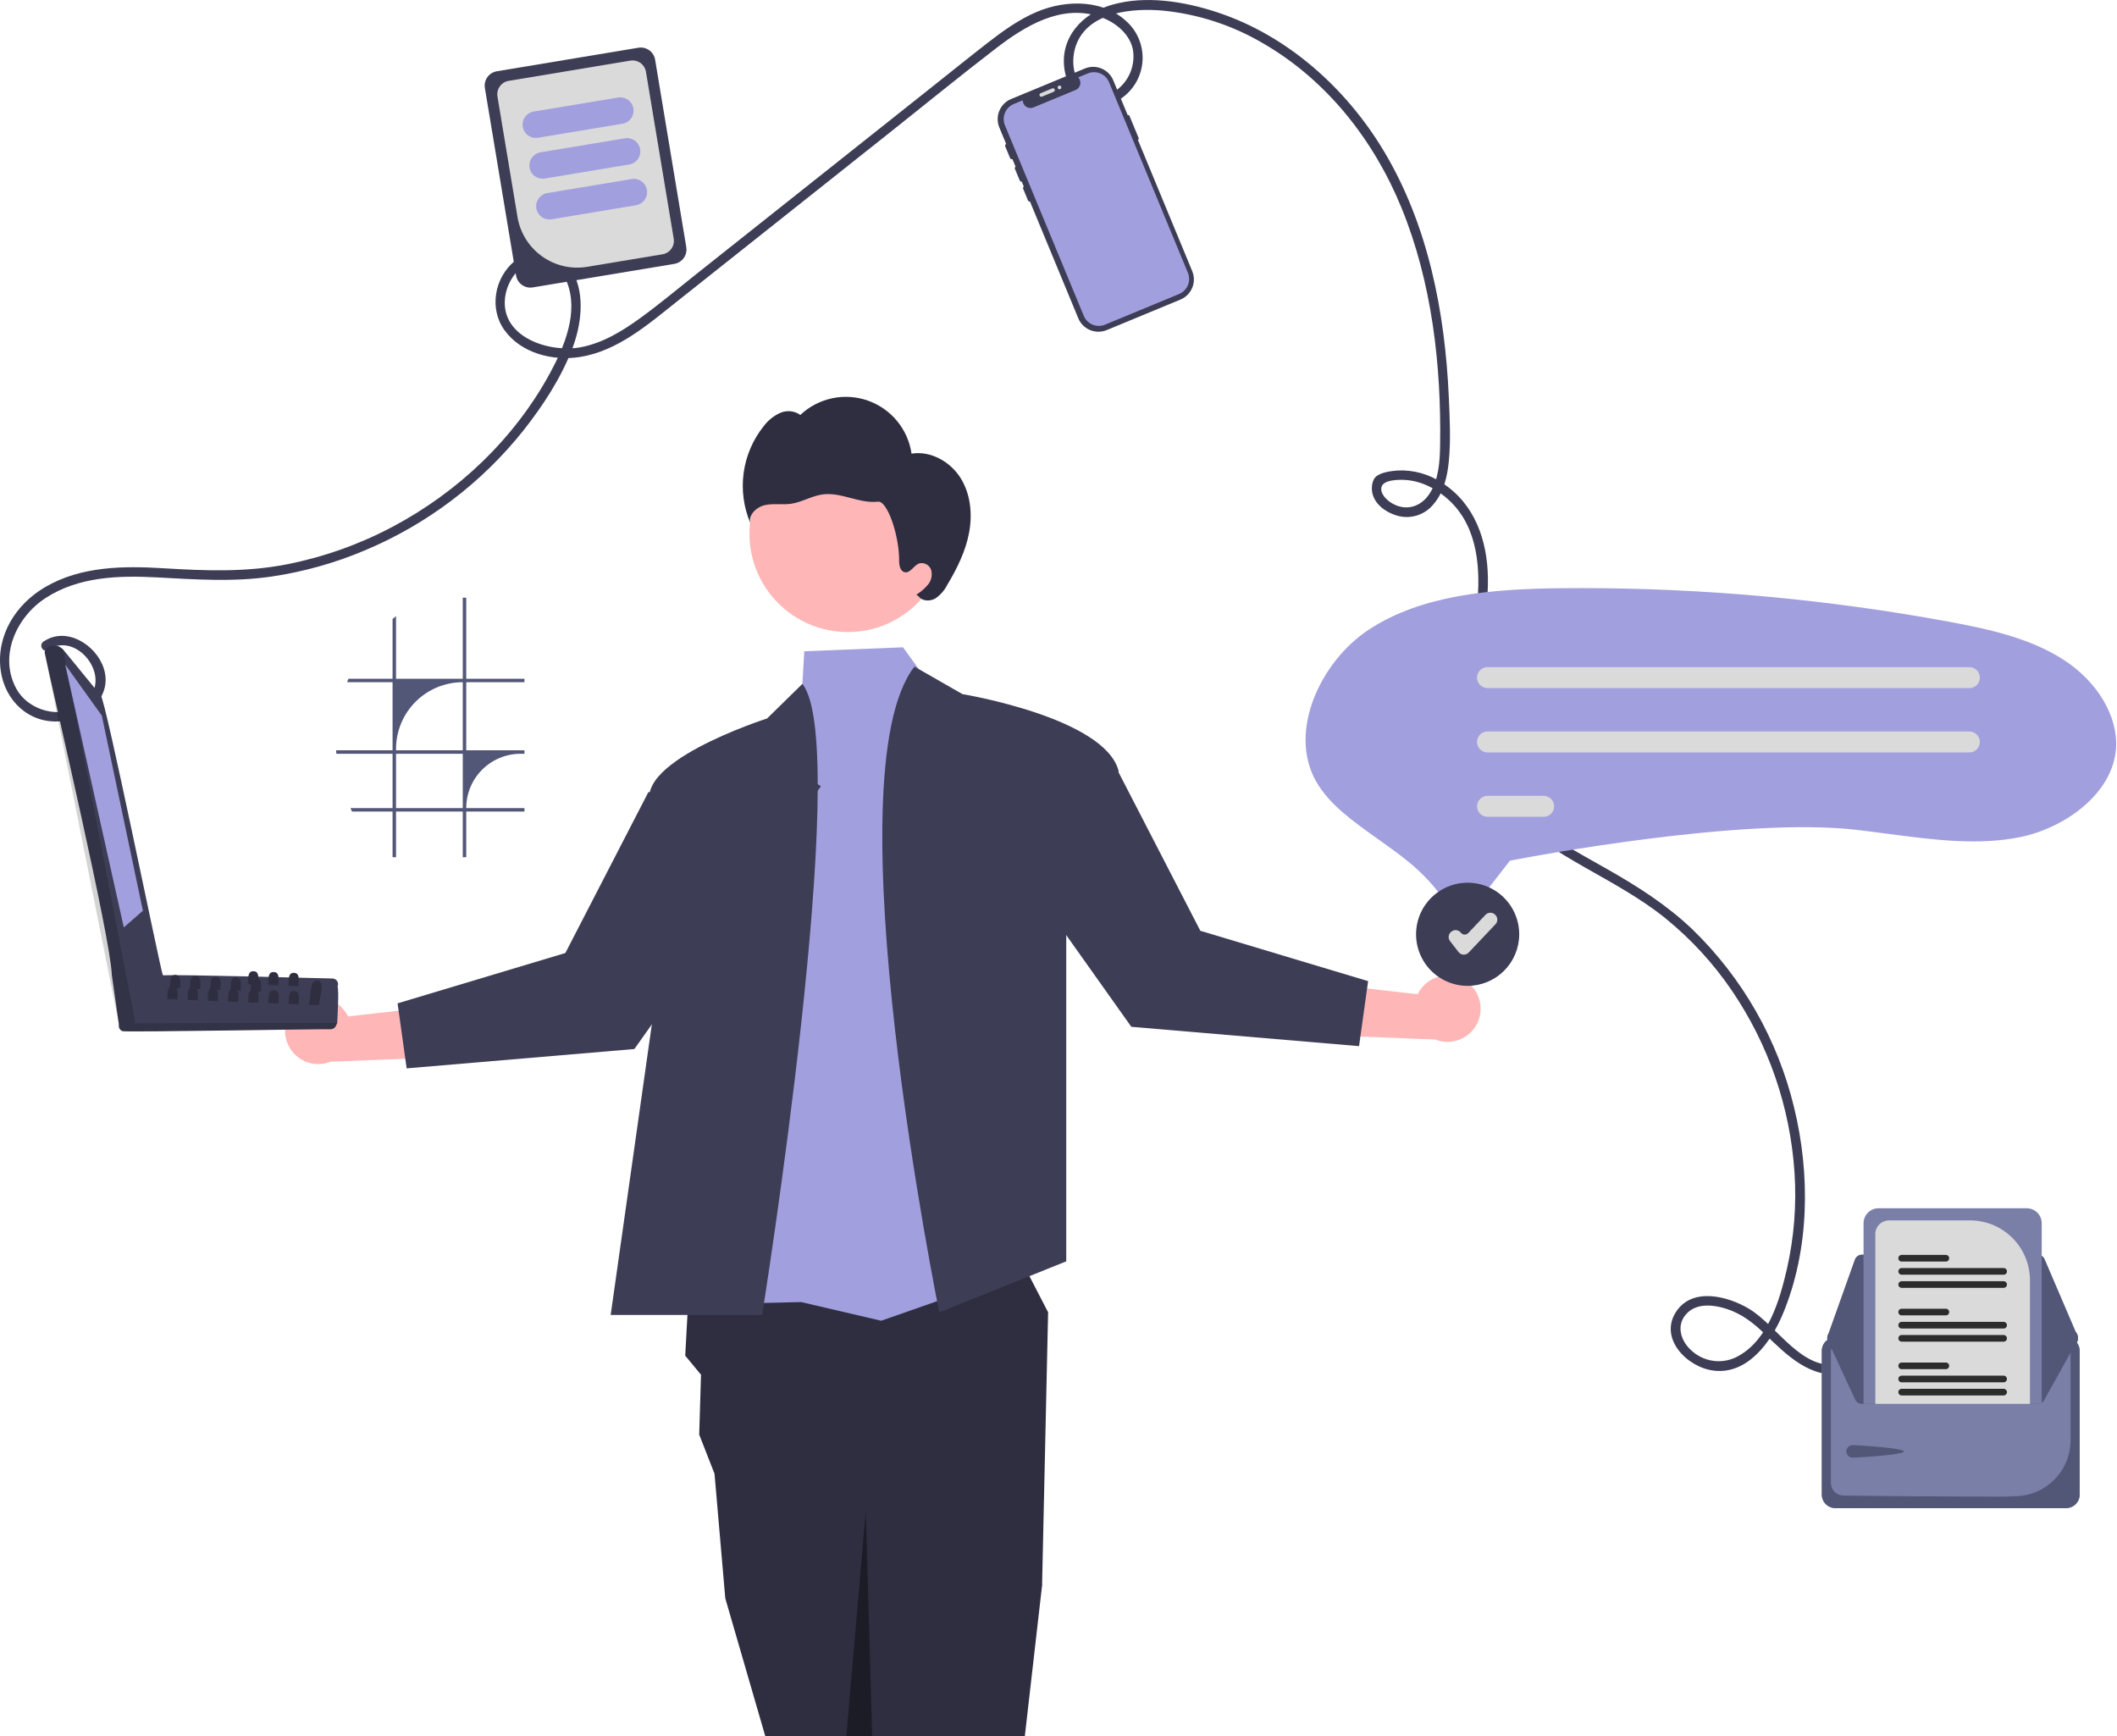 <?xml version="1.0" encoding="UTF-8"?> <svg xmlns="http://www.w3.org/2000/svg" width="667" height="547" viewBox="0 0 667 547" fill="none"><g clip-path="url(#clip0_29_828)"><path d="M15.195 204.733C23.539 199.026 34.279 211.604 28.436 219.436C22.531 227.352 9.621 225.108 5.175 217.025C-0.497 206.712 5.151 194.444 14.293 188.457C24.677 181.655 37.403 181.273 49.394 181.91C61.504 182.554 73.322 183.408 85.387 181.672C95.6 180.177 105.579 177.378 115.08 173.345C134.615 165.139 151.767 152.144 164.955 135.561C171.109 127.753 176.861 118.978 180.383 109.631C183.097 102.432 184.382 92.963 180.538 85.916C179.701 84.331 178.522 82.951 177.087 81.878C175.651 80.805 173.994 80.065 172.237 79.712C170.479 79.359 168.666 79.402 166.927 79.838C165.188 80.273 163.568 81.09 162.184 82.23C155.777 87.479 154.046 97.227 158.945 104.019C164.202 111.308 174.122 113.806 182.663 112.479C194.533 110.635 204.145 102.255 213.232 95.04L280.532 41.609C291.629 32.799 302.613 23.817 313.854 15.19C322.994 8.174 334.149 1.371 346.054 5.119C350.853 6.629 355.689 10.207 356.889 15.346C357.337 17.7 357.135 20.131 356.303 22.378C355.471 24.625 354.042 26.602 352.17 28.096C351.314 28.823 350.317 29.363 349.242 29.684C348.166 30.004 347.036 30.098 345.923 29.958C344.809 29.818 343.737 29.449 342.774 28.873C341.811 28.297 340.978 27.526 340.328 26.611C337.819 23.112 337.613 18.123 339.058 14.169C342.92 3.603 357.09 2.497 366.546 3.356C377.704 4.487 388.482 8.034 398.13 13.752C418.115 25.359 432.894 44.241 441.563 65.468C451.168 88.987 454.127 115.013 453.735 140.261C453.655 145.411 453.298 151.107 450.4 155.547C447.561 159.896 442.608 161.212 438.166 158.304C436.719 157.357 434.859 155.512 435.236 153.566C435.71 151.122 440.579 151.104 442.53 151.197C447.867 151.453 452.913 154.144 456.736 157.771C465.823 166.392 466.529 179.582 465.344 191.311C464.044 204.187 460.333 216.993 461.807 230.027C464.221 251.382 481.743 263.248 498.953 273.065C507.766 278.092 516.773 282.899 524.698 289.295C532.776 295.839 539.847 303.535 545.686 312.137C557.222 329.109 564.024 348.851 565.388 369.328C566.075 379.559 565.267 389.835 562.989 399.833C560.725 409.612 557.159 421.939 547.763 427.192C545.524 428.473 542.946 429.036 540.377 428.805C537.808 428.575 535.371 427.561 533.396 425.903C529.589 422.847 527.729 417.424 531.661 413.607C534.92 410.444 540.134 411.111 544.066 412.397C548.799 413.945 552.483 416.834 556.011 420.246C562.737 426.752 570.61 434.738 580.842 432.66C582.733 432.276 581.933 429.384 580.045 429.767C567.692 432.275 560.245 417.919 551.136 412.392C544.541 408.39 533.276 405.415 528.123 413.219C522.561 421.641 531.503 430.727 539.814 431.812C550.618 433.222 558.109 422.657 561.736 413.937C570.15 393.713 570.411 369.999 565.265 348.94C560.12 327.554 548.997 308.073 533.195 292.771C525.219 285.169 516.075 279.341 506.536 273.916C496.906 268.44 486.87 263.186 478.631 255.67C474.068 251.646 470.437 246.674 467.992 241.102C465.547 235.53 464.347 229.491 464.476 223.408C464.564 209.396 469.069 195.799 468.788 181.76C468.555 170.12 464.599 158.754 454.474 152.201C450.301 149.37 445.318 147.979 440.283 148.239C438.234 148.408 435.357 148.753 433.67 150.035C432.311 151.068 432.054 153.485 432.328 155.048C432.979 158.76 436.489 161.338 439.9 162.371C441.972 163.037 444.198 163.064 446.286 162.448C448.375 161.832 450.229 160.601 451.608 158.916C454.887 155.129 456.026 150.078 456.49 145.215C457.119 138.627 456.771 131.859 456.481 125.259C455.3 98.439 450.001 70.978 436.062 47.685C424.215 27.885 405.788 11.283 383.695 3.938C373.284 0.477 360.934 -1.597 350.191 1.551C340.949 4.259 333.866 11.866 335.392 21.941C336.684 30.469 345.521 36.368 353.308 30.985C355.145 29.715 356.687 28.063 357.827 26.143C358.968 24.222 359.68 22.078 359.916 19.857C360.153 17.636 359.907 15.39 359.195 13.273C358.484 11.156 357.324 9.217 355.795 7.589C348.267 -0.295 335.992 -0.238 326.599 3.769C320.942 6.181 315.934 9.796 311.103 13.552C304.946 18.338 298.876 23.24 292.768 28.089L219.187 86.507C213.379 91.118 207.665 95.897 201.664 100.255C196.064 104.322 189.885 108.089 182.991 109.395C173.283 111.234 157.916 106.412 159.093 94.098C159.55 89.317 162.717 84.035 167.559 82.664C172.304 81.32 176.785 84.373 178.549 88.694C182.438 98.222 177.871 109.121 173.328 117.485C162.08 138.195 144.337 155.06 123.547 166.035C113.141 171.541 101.987 175.499 90.439 177.784C77.466 180.333 64.737 179.834 51.62 179.039C38.906 178.268 25.555 178.346 14.222 184.972C4.93 190.405 -1.269 200.257 0.221 211.236C1.514 220.77 9.16 228.057 19.022 227.252C27.3 226.576 35.616 219.507 32.679 210.529C30.247 203.095 20.86 197.232 13.681 202.143C12.097 203.226 13.596 205.827 15.195 204.733Z" fill="#3D3D56"></path><path d="M650.958 421.328H578.273C577.137 421.329 576.048 421.781 575.245 422.584C574.442 423.387 573.991 424.476 573.99 425.611V470.865C573.991 472 574.442 473.089 575.245 473.892C576.048 474.695 577.137 475.147 578.273 475.148H650.958C652.094 475.147 653.182 474.695 653.985 473.892C654.788 473.089 655.24 472.001 655.241 470.865V425.611C655.24 424.476 654.788 423.387 653.985 422.584C653.182 421.781 652.094 421.329 650.958 421.328Z" fill="#7A7FA8"></path><path d="M650.958 421.328H578.273C577.137 421.329 576.048 421.781 575.245 422.584C574.442 423.387 573.991 424.476 573.99 425.611V470.865C573.991 472 574.442 473.089 575.245 473.892C576.048 474.695 577.137 475.147 578.273 475.148H650.958C652.094 475.147 653.182 474.695 653.985 473.892C654.788 473.089 655.24 472.001 655.241 470.865V425.611C655.24 424.476 654.788 423.387 653.985 422.584C653.182 421.781 652.094 421.329 650.958 421.328ZM652.364 453.834C652.346 458.441 650.524 462.858 647.288 466.137C644.051 469.416 639.659 471.296 635.052 471.373C627.677 471.469 639.133 471.507 630.238 471.507C609.898 471.507 588.688 471.313 580.775 471.186C579.734 471.165 578.742 470.737 578.012 469.995C577.282 469.252 576.871 468.254 576.867 467.212V425.615C576.868 425.242 577.016 424.884 577.279 424.62C577.542 424.356 577.9 424.207 578.272 424.206H650.955C651.328 424.206 651.685 424.354 651.949 424.618C652.213 424.881 652.362 425.238 652.364 425.611L652.364 453.834Z" fill="#535777"></path><path d="M642.011 395.271H586.632C586.142 395.272 585.664 395.424 585.264 395.706C584.864 395.989 584.56 396.388 584.395 396.849L575.842 420.845C575.714 421.203 575.675 421.586 575.726 421.963C575.777 422.34 575.918 422.699 576.137 423.01C576.356 423.321 576.647 423.574 576.984 423.75C577.321 423.925 577.696 424.017 578.076 424.017L652.348 424.149H652.351C652.744 424.149 653.131 424.052 653.477 423.865C653.823 423.679 654.118 423.41 654.334 423.082C654.55 422.753 654.682 422.377 654.717 421.985C654.752 421.594 654.689 421.2 654.534 420.838L644.194 396.711C644.011 396.284 643.707 395.919 643.319 395.663C642.93 395.407 642.476 395.271 642.011 395.271Z" fill="#535777"></path><path d="M654.726 421.358C654.726 421.68 654.661 421.999 654.534 422.294L644.194 440.867C644.01 441.293 643.705 441.657 643.317 441.912C642.929 442.168 642.475 442.304 642.011 442.305H586.633C586.143 442.304 585.665 442.153 585.264 441.87C584.863 441.588 584.559 441.189 584.394 440.728L575.842 422.288C575.738 421.994 575.692 421.683 575.707 421.371C575.723 421.06 575.8 420.754 575.934 420.472C576.067 420.191 576.255 419.938 576.487 419.729C576.718 419.52 576.989 419.358 577.283 419.254C577.537 419.162 577.805 419.115 578.075 419.115L587.148 419.098L590.851 419.091L639.577 419.006L643.282 419L652.348 418.982H652.35C652.98 418.983 653.585 419.233 654.03 419.678C654.476 420.124 654.726 420.728 654.726 421.358Z" fill="#535777"></path><path d="M583.722 455.273C584.82 455.273 599.9 456.195 599.9 457.293C599.9 458.391 584.82 459.25 583.722 459.25C583.194 459.25 582.689 459.041 582.316 458.668C581.943 458.295 581.733 457.789 581.733 457.262C581.733 456.734 581.943 456.229 582.316 455.856C582.689 455.483 583.194 455.273 583.722 455.273Z" fill="#535777"></path><path d="M638.562 380.674H591.868C590.617 380.675 589.417 381.173 588.532 382.058C587.647 382.943 587.149 384.142 587.148 385.394V442.306H642.011C642.461 442.307 642.903 442.179 643.282 441.936V385.394C643.281 384.142 642.783 382.943 641.898 382.058C641.013 381.173 639.813 380.675 638.562 380.674Z" fill="#7A7FA8"></path><path d="M620.739 384.5H595.15C594.01 384.501 592.918 384.954 592.112 385.76C591.306 386.565 590.853 387.658 590.851 388.797V442.305H639.577V403.337C639.571 398.343 637.585 393.555 634.053 390.024C630.522 386.492 625.734 384.506 620.739 384.5Z" fill="#DADADA"></path><path d="M631.276 437.553H599.152C598.874 437.553 598.608 437.663 598.412 437.859C598.215 438.056 598.105 438.322 598.105 438.6C598.105 438.877 598.215 439.144 598.412 439.34C598.608 439.536 598.874 439.647 599.152 439.647H631.276C631.553 439.647 631.82 439.536 632.016 439.34C632.212 439.144 632.323 438.877 632.323 438.6C632.323 438.322 632.212 438.056 632.016 437.859C631.82 437.663 631.553 437.553 631.276 437.553Z" fill="#2C2C2C"></path><path d="M631.276 433.412H599.152C598.874 433.412 598.608 433.523 598.411 433.719C598.214 433.916 598.104 434.182 598.104 434.46C598.104 434.738 598.214 435.005 598.411 435.201C598.608 435.398 598.874 435.508 599.152 435.508H631.276C631.413 435.508 631.55 435.481 631.677 435.428C631.804 435.376 631.92 435.299 632.017 435.201C632.114 435.104 632.191 434.988 632.244 434.861C632.297 434.734 632.324 434.598 632.324 434.46C632.324 434.323 632.297 434.186 632.244 434.059C632.191 433.932 632.114 433.816 632.017 433.719C631.92 433.622 631.804 433.545 631.677 433.492C631.55 433.439 631.413 433.412 631.276 433.412Z" fill="#2C2C2C"></path><path d="M613.077 429.273H599.152C598.874 429.273 598.608 429.384 598.412 429.58C598.215 429.776 598.105 430.043 598.105 430.32C598.105 430.598 598.215 430.864 598.412 431.061C598.608 431.257 598.874 431.367 599.152 431.367H613.077C613.355 431.367 613.621 431.257 613.817 431.061C614.014 430.864 614.124 430.598 614.124 430.32C614.124 430.043 614.014 429.776 613.817 429.58C613.621 429.384 613.355 429.273 613.077 429.273Z" fill="#2C2C2C"></path><path d="M631.276 420.602H599.152C598.875 420.602 598.609 420.713 598.413 420.91C598.217 421.106 598.107 421.372 598.107 421.65C598.107 421.927 598.217 422.193 598.413 422.39C598.609 422.586 598.875 422.697 599.152 422.698H631.276C631.414 422.698 631.55 422.671 631.678 422.619C631.805 422.566 631.921 422.489 632.019 422.392C632.117 422.295 632.194 422.179 632.247 422.051C632.3 421.924 632.327 421.788 632.327 421.65C632.327 421.512 632.3 421.375 632.247 421.248C632.194 421.12 632.117 421.005 632.019 420.907C631.921 420.81 631.805 420.733 631.678 420.68C631.55 420.628 631.414 420.601 631.276 420.602Z" fill="#2C2C2C"></path><path d="M631.276 416.463H599.152C598.874 416.463 598.608 416.573 598.412 416.77C598.215 416.966 598.105 417.232 598.105 417.51C598.105 417.788 598.215 418.054 598.412 418.25C598.608 418.447 598.874 418.557 599.152 418.557H631.276C631.553 418.557 631.82 418.447 632.016 418.25C632.212 418.054 632.323 417.788 632.323 417.51C632.323 417.232 632.212 416.966 632.016 416.77C631.82 416.573 631.553 416.463 631.276 416.463Z" fill="#2C2C2C"></path><path d="M613.077 412.322H599.152C598.874 412.322 598.608 412.433 598.411 412.629C598.214 412.826 598.104 413.092 598.104 413.37C598.104 413.648 598.214 413.915 598.411 414.111C598.608 414.308 598.874 414.418 599.152 414.418H613.077C613.355 414.418 613.622 414.308 613.818 414.111C614.015 413.915 614.125 413.648 614.125 413.37C614.125 413.092 614.015 412.826 613.818 412.629C613.622 412.433 613.355 412.322 613.077 412.322Z" fill="#2C2C2C"></path><path d="M631.276 403.652H599.152C598.875 403.653 598.609 403.764 598.413 403.96C598.217 404.157 598.107 404.423 598.107 404.7C598.107 404.978 598.217 405.244 598.413 405.44C598.609 405.637 598.875 405.748 599.152 405.748H631.276C631.414 405.749 631.55 405.722 631.678 405.67C631.805 405.617 631.921 405.54 632.019 405.443C632.117 405.345 632.194 405.23 632.247 405.102C632.3 404.975 632.327 404.838 632.327 404.7C632.327 404.563 632.3 404.426 632.247 404.299C632.194 404.171 632.117 404.056 632.019 403.958C631.921 403.861 631.805 403.784 631.678 403.731C631.55 403.679 631.414 403.652 631.276 403.652Z" fill="#2C2C2C"></path><path d="M631.276 399.512H599.152C598.875 399.513 598.609 399.623 598.413 399.82C598.217 400.016 598.107 400.282 598.107 400.56C598.107 400.837 598.217 401.103 598.413 401.3C598.609 401.496 598.875 401.607 599.152 401.608H631.276C631.414 401.608 631.55 401.581 631.678 401.529C631.805 401.477 631.921 401.399 632.019 401.302C632.117 401.205 632.194 401.089 632.247 400.962C632.3 400.834 632.327 400.698 632.327 400.56C632.327 400.422 632.3 400.285 632.247 400.158C632.194 400.031 632.117 399.915 632.019 399.818C631.921 399.72 631.805 399.643 631.678 399.591C631.55 399.538 631.414 399.511 631.276 399.512Z" fill="#2C2C2C"></path><path d="M613.077 395.371H599.152C598.874 395.371 598.608 395.482 598.411 395.678C598.214 395.875 598.104 396.141 598.104 396.419C598.104 396.697 598.214 396.964 598.411 397.16C598.608 397.357 598.874 397.467 599.152 397.467H613.077C613.215 397.467 613.351 397.44 613.478 397.387C613.605 397.335 613.721 397.258 613.818 397.16C613.916 397.063 613.993 396.947 614.045 396.82C614.098 396.693 614.125 396.557 614.125 396.419C614.125 396.282 614.098 396.145 614.045 396.018C613.993 395.891 613.916 395.775 613.818 395.678C613.721 395.581 613.605 395.504 613.478 395.451C613.351 395.398 613.215 395.371 613.077 395.371Z" fill="#2C2C2C"></path><path d="M267.124 199.128C284.243 199.128 298.121 185.25 298.121 168.13C298.121 151.011 284.243 137.133 267.124 137.133C250.004 137.133 236.126 151.011 236.126 168.13C236.126 185.25 250.004 199.128 267.124 199.128Z" fill="#FFB6B6"></path><path d="M302.508 150.382C299.247 145.338 293.128 141.976 287.197 142.92C286.645 139.135 285.065 135.573 282.629 132.624C280.192 129.674 276.994 127.449 273.381 126.192C269.768 124.934 265.879 124.691 262.138 125.491C258.397 126.29 254.947 128.101 252.163 130.725C251.248 130.081 250.182 129.683 249.068 129.572C247.954 129.46 246.83 129.638 245.805 130.089C243.764 131.017 241.988 132.443 240.64 134.235C237.236 138.48 235.047 143.568 234.305 148.958C233.564 154.348 234.298 159.838 236.429 164.844C235.704 162.209 238.346 159.729 241.014 159.138C243.683 158.547 246.482 159.106 249.188 158.721C252.656 158.228 255.774 156.216 259.247 155.763C262.167 155.382 265.103 156.131 267.95 156.881C270.797 157.631 273.725 158.396 276.649 158.049C279.572 157.702 283.338 168.782 283.288 176.586C283.278 178.065 283.583 179.964 285.028 180.277C286.808 180.664 287.839 178.207 289.533 177.538C290.314 177.314 291.151 177.402 291.869 177.784C292.586 178.165 293.127 178.81 293.378 179.582C293.591 180.367 293.614 181.192 293.444 181.988C293.275 182.784 292.917 183.528 292.402 184.158C291.361 185.407 290.125 186.479 288.741 187.334L289.439 187.914C290.6 189.447 293.007 189.514 294.68 188.565C296.279 187.482 297.575 186.007 298.443 184.281C301.538 179.133 304.252 173.648 305.345 167.742C306.437 161.836 305.768 155.427 302.508 150.382Z" fill="#2F2E41"></path><path d="M216.918 408.275L215.896 427.118L220.867 433.123L220.297 451.97L225.12 464.306L228.512 503.552L276.018 667.308L318.827 653.577L272.08 500.927L328.324 499.522L330.227 413.448L320.26 394.18L216.918 408.275Z" fill="#2F2E41"></path><path d="M322.915 486.545L328.324 499.521L307.409 682.241L278.064 684.384L265.392 480.109L322.915 486.545Z" fill="#2F2E41"></path><path d="M294.155 217.277L284.519 203.939L253.405 205.186L252.808 215.456L232.139 410.68L252.437 410.225L277.634 416.108L326.097 399.146L294.155 217.277Z" fill="#A29FDE"></path><path d="M240.121 414.291H192.403L204.852 326.418L209.9 290.8C209.9 290.8 206.327 265.343 204.597 252.043C204.436 250.624 204.682 249.188 205.306 247.903C205.872 246.699 206.611 245.585 207.499 244.595C213.303 237.902 226.357 232.098 234.544 228.922C238.76 227.296 241.69 226.36 241.69 226.36L252.806 215.461C268.763 235.397 240.121 414.291 240.121 414.291Z" fill="#3D3D56"></path><path d="M288.111 210.02L303.249 218.695C303.249 218.695 348.081 226.058 352.441 242.896L335.938 292.711V397.404L295.932 413.446C295.932 413.446 261.423 244.308 288.111 210.02Z" fill="#3D3D56"></path><path opacity="0.4" d="M272.788 475.879L265.392 561.548L277.985 661.252" fill="black"></path><path d="M94.22 316.286C95.453 315.4 96.865 314.795 98.357 314.514C99.849 314.232 101.385 314.282 102.856 314.658C104.327 315.035 105.698 315.729 106.872 316.693C108.045 317.656 108.993 318.865 109.649 320.235L146.326 316.087L137.633 333.185L104.137 334.502C101.763 335.452 99.124 335.497 96.718 334.63C94.313 333.764 92.309 332.045 91.087 329.799C89.865 327.554 89.508 324.938 90.086 322.448C90.663 319.957 92.134 317.765 94.22 316.286Z" fill="#FFB6B6"></path><path d="M248.158 241.42L258.654 247.69L199.871 330.501L128.122 336.597L125.265 316.112L178.129 300.252L204.259 249.604L248.158 241.42Z" fill="#3D3D56"></path><path d="M462.095 309.286C460.862 308.4 459.45 307.795 457.958 307.514C456.465 307.232 454.93 307.282 453.458 307.658C451.987 308.035 450.617 308.729 449.443 309.693C448.269 310.656 447.321 311.865 446.665 313.235L409.988 309.087L418.681 326.185L452.178 327.502C454.552 328.452 457.191 328.497 459.596 327.63C462.002 326.764 464.005 325.045 465.228 322.799C466.45 320.554 466.806 317.938 466.229 315.448C465.652 312.957 464.181 310.765 462.095 309.286Z" fill="#FFB6B6"></path><path d="M308.156 234.42L297.661 240.69L356.444 323.501L428.193 329.597L431.049 309.112L378.186 293.252L352.056 242.604L308.156 234.42Z" fill="#3D3D56"></path><path d="M165.241 214.934V213.84H146.894V188.309H145.802V213.84H124.775V194.123C124.408 194.412 124.045 194.71 123.686 195.015V213.84H109.798C109.644 214.202 109.495 214.567 109.355 214.934H123.686V236.388H105.892C105.909 236.756 105.934 237.118 105.965 237.482H123.686V254.598H110.41C110.573 254.965 110.744 255.327 110.924 255.687H123.686V270.074H124.775V255.687H145.802V270.074H146.894V255.687H165.241V254.598H146.894C146.894 252.35 147.336 250.124 148.196 248.047C149.056 245.971 150.317 244.084 151.906 242.494C153.495 240.905 155.382 239.644 157.459 238.784C159.536 237.924 161.762 237.482 164.009 237.482H165.241V236.388H146.894V214.934H165.241ZM145.802 254.598H124.775V237.482H145.802V254.598ZM145.802 236.388H124.775V235.959C124.775 233.198 125.319 230.463 126.376 227.913C127.433 225.362 128.982 223.044 130.935 221.092C132.887 219.139 135.205 217.591 137.756 216.534C140.307 215.478 143.041 214.934 145.802 214.934V236.388Z" fill="#535777"></path><path d="M324.647 63.456C324.504 63.515 324.343 63.514 324.2 63.455C324.057 63.396 323.943 63.282 323.883 63.139L322.364 59.468C322.305 59.325 322.305 59.164 322.364 59.021C322.424 58.877 322.538 58.764 322.681 58.705C322.824 58.645 322.985 58.645 323.128 58.705C323.271 58.764 323.385 58.878 323.444 59.021L324.963 62.692C325.022 62.835 325.022 62.996 324.963 63.139C324.903 63.282 324.79 63.396 324.647 63.456Z" fill="#3D3D56"></path><path d="M355.291 36.26L350.756 25.302C350.411 24.469 349.906 23.712 349.269 23.075C348.632 22.437 347.875 21.931 347.042 21.586C346.21 21.241 345.317 21.063 344.416 21.062C343.514 21.062 342.622 21.239 341.789 21.584L318.573 31.192C317.74 31.536 316.983 32.042 316.346 32.679C315.708 33.316 315.202 34.072 314.857 34.905C314.512 35.738 314.334 36.63 314.333 37.532C314.333 38.433 314.51 39.326 314.855 40.158L339.733 100.275C340.078 101.108 340.583 101.865 341.22 102.503C341.858 103.14 342.614 103.646 343.447 103.991C344.279 104.337 345.172 104.514 346.073 104.515C346.975 104.515 347.867 104.338 348.7 103.993L371.916 94.386C372.749 94.041 373.506 93.536 374.144 92.898C374.781 92.261 375.287 91.505 375.632 90.672C375.977 89.84 376.155 88.947 376.156 88.046C376.156 87.144 375.979 86.252 375.634 85.419L358.519 44.06C358.571 44.038 358.619 44.006 358.659 43.966C358.699 43.926 358.731 43.878 358.753 43.826C358.775 43.773 358.786 43.717 358.786 43.66C358.786 43.603 358.775 43.547 358.753 43.495L355.856 36.494C355.834 36.442 355.803 36.394 355.762 36.354C355.722 36.314 355.674 36.282 355.622 36.26C355.569 36.238 355.513 36.227 355.456 36.227C355.399 36.227 355.343 36.238 355.291 36.26Z" fill="#3D3D56"></path><path d="M349.423 25.903L374.266 85.933C374.782 87.18 374.786 88.581 374.276 89.83C373.766 91.079 372.783 92.077 371.542 92.606C371.526 92.616 371.509 92.624 371.492 92.631L348.163 102.285C346.906 102.805 345.494 102.804 344.238 102.284C342.982 101.763 341.984 100.764 341.464 99.508L316.622 39.477C316.364 38.855 316.232 38.188 316.233 37.515C316.233 36.842 316.366 36.176 316.624 35.554C316.882 34.932 317.26 34.367 317.736 33.892C318.213 33.416 318.778 33.039 319.4 32.782L322.229 31.611C322.231 32.011 322.332 32.404 322.521 32.756C322.711 33.108 322.985 33.407 323.318 33.629C323.651 33.85 324.033 33.986 324.431 34.024C324.829 34.063 325.23 34.003 325.599 33.85L338.9 28.345C339.19 28.225 339.454 28.048 339.675 27.825C339.903 27.601 340.084 27.334 340.209 27.039C340.333 26.744 340.398 26.428 340.4 26.108C340.402 25.788 340.341 25.471 340.22 25.175C340.099 24.879 339.921 24.61 339.696 24.383L342.729 23.128C343.985 22.608 345.396 22.609 346.651 23.129C347.906 23.649 348.904 24.647 349.423 25.903Z" fill="#A29FDE"></path><path d="M322.055 57.194C321.912 57.253 321.751 57.253 321.608 57.193C321.465 57.134 321.351 57.02 321.292 56.877L319.773 53.206C319.713 53.063 319.713 52.902 319.773 52.759C319.832 52.616 319.946 52.502 320.089 52.443C320.232 52.384 320.393 52.384 320.536 52.443C320.679 52.502 320.793 52.616 320.852 52.759L322.372 56.431C322.431 56.574 322.43 56.734 322.371 56.878C322.312 57.021 322.198 57.134 322.055 57.194Z" fill="#3D3D56"></path><path d="M318.998 50.112C318.855 50.171 318.694 50.17 318.551 50.111C318.408 50.052 318.294 49.938 318.235 49.795L316.716 46.124C316.686 46.053 316.671 45.977 316.67 45.9C316.67 45.823 316.685 45.747 316.715 45.676C316.744 45.605 316.787 45.54 316.841 45.486C316.896 45.431 316.96 45.388 317.031 45.359C317.102 45.329 317.178 45.314 317.255 45.315C317.332 45.315 317.408 45.33 317.479 45.359C317.55 45.389 317.615 45.432 317.669 45.487C317.723 45.541 317.766 45.606 317.795 45.677L319.315 49.348C319.374 49.492 319.373 49.652 319.314 49.795C319.255 49.938 319.141 50.052 318.998 50.112Z" fill="#3D3D56"></path><path d="M327.55 30.132C327.491 29.988 327.491 29.828 327.55 29.684C327.61 29.541 327.723 29.428 327.866 29.368L331.538 27.849C331.681 27.79 331.842 27.79 331.985 27.849C332.128 27.909 332.242 28.022 332.301 28.166C332.36 28.309 332.36 28.47 332.301 28.613C332.241 28.756 332.128 28.87 331.984 28.929L328.313 30.448C328.17 30.507 328.009 30.507 327.866 30.448C327.723 30.388 327.609 30.275 327.55 30.132Z" fill="#DADADA"></path><path d="M333.813 28.124C334.135 28.124 334.397 27.862 334.397 27.539C334.397 27.217 334.135 26.955 333.813 26.955C333.49 26.955 333.228 27.217 333.228 27.539C333.228 27.862 333.49 28.124 333.813 28.124Z" fill="#DADADA"></path><path d="M460.532 287.379C460.458 287.379 460.385 287.377 460.31 287.375C459.443 287.343 458.595 287.103 457.841 286.673C457.086 286.244 456.446 285.639 455.976 284.909C452.451 279.641 448.126 274.956 443.156 271.022C440.147 268.618 437.003 266.382 433.963 264.219C426.119 258.642 418.733 253.389 414.632 246.132C405.692 230.306 416.221 208.262 431.261 198.377C448.131 187.289 470.32 185.55 491.786 185.322C494.017 185.299 496.249 185.287 498.483 185.287C537.159 185.302 575.755 188.831 613.793 195.831C626.442 198.164 639.682 201.023 650.321 207.961C660.897 214.857 667.326 225.718 666.699 235.63C665.783 250.1 650.444 260.912 636.476 263.739C623.162 266.431 609.332 264.612 594.69 262.685C591.457 262.26 588.115 261.82 584.81 261.438C548.89 257.286 481.412 270.083 478.557 270.63L475.725 271.173L464.735 285.314C464.241 285.959 463.605 286.481 462.875 286.839C462.146 287.197 461.344 287.382 460.532 287.379Z" fill="#A29FDE"></path><path d="M620.488 216.788H468.666C467.79 216.788 466.95 216.44 466.33 215.821C465.711 215.201 465.363 214.361 465.363 213.485C465.363 212.609 465.711 211.769 466.33 211.149C466.95 210.53 467.79 210.182 468.666 210.182H620.488C621.364 210.182 622.204 210.53 622.823 211.149C623.443 211.769 623.791 212.609 623.791 213.485C623.791 214.361 623.443 215.201 622.823 215.821C622.204 216.44 621.364 216.788 620.488 216.788Z" fill="#DADADA"></path><path d="M620.488 237.066H468.666C467.791 237.065 466.951 236.718 466.332 236.099C465.713 235.48 465.365 234.641 465.364 233.766C465.363 232.89 465.71 232.051 466.327 231.431C466.945 230.811 467.784 230.461 468.659 230.459H620.488C621.363 230.461 622.202 230.809 622.82 231.429C623.438 232.048 623.785 232.887 623.785 233.762C623.785 234.637 623.438 235.477 622.82 236.096C622.202 236.715 621.363 237.064 620.488 237.066Z" fill="#DADADA"></path><path d="M486.359 257.341H468.666C467.791 257.339 466.952 256.991 466.334 256.371C465.716 255.752 465.369 254.913 465.369 254.038C465.369 253.163 465.716 252.323 466.334 251.704C466.952 251.085 467.791 250.736 468.666 250.734H486.359C487.234 250.736 488.072 251.085 488.691 251.704C489.309 252.323 489.656 253.163 489.656 254.038C489.656 254.913 489.309 255.752 488.691 256.371C488.072 256.991 487.234 257.339 486.359 257.341Z" fill="#DADADA"></path><path d="M462.407 310.409C471.275 310.409 478.464 303.22 478.464 294.352C478.464 285.484 471.275 278.295 462.407 278.295C453.539 278.295 446.35 285.484 446.35 294.352C446.35 303.22 453.539 310.409 462.407 310.409Z" fill="#DADADA"></path><path d="M462.407 310.605C459.192 310.605 456.05 309.652 453.377 307.866C450.704 306.08 448.621 303.542 447.391 300.572C446.161 297.602 445.839 294.335 446.466 291.182C447.093 288.029 448.641 285.133 450.914 282.86C453.187 280.587 456.083 279.039 459.236 278.412C462.389 277.785 465.657 278.107 468.626 279.337C471.596 280.567 474.135 282.65 475.921 285.323C477.706 287.996 478.66 291.138 478.66 294.352C478.655 298.661 476.941 302.793 473.894 305.84C470.847 308.887 466.716 310.601 462.407 310.605Z" fill="#3D3D56"></path><path d="M461.205 300.769C461.171 300.769 461.136 300.768 461.102 300.766C460.8 300.752 460.504 300.672 460.235 300.532C459.967 300.393 459.731 300.197 459.545 299.958L456.862 296.508C456.693 296.29 456.568 296.041 456.495 295.775C456.421 295.509 456.401 295.231 456.436 294.957C456.47 294.683 456.557 294.419 456.694 294.179C456.83 293.939 457.013 293.729 457.23 293.559L457.327 293.484C457.545 293.315 457.794 293.19 458.06 293.116C458.326 293.043 458.604 293.023 458.878 293.057C459.152 293.092 459.416 293.179 459.656 293.316C459.896 293.452 460.106 293.635 460.276 293.853C460.411 294.027 460.583 294.169 460.779 294.271C460.974 294.373 461.19 294.431 461.41 294.442C461.63 294.452 461.85 294.415 462.055 294.333C462.26 294.251 462.444 294.126 462.596 293.966L468.045 288.214C468.428 287.81 468.956 287.575 469.513 287.559C470.07 287.544 470.61 287.751 471.015 288.133L471.104 288.218C471.305 288.408 471.466 288.635 471.578 288.887C471.69 289.139 471.752 289.411 471.76 289.687C471.767 289.962 471.72 290.237 471.621 290.495C471.523 290.752 471.374 290.988 471.184 291.188L462.729 300.113C462.533 300.32 462.297 300.485 462.035 300.598C461.773 300.711 461.49 300.769 461.205 300.769Z" fill="#DADADA"></path><path d="M162.592 86.792L152.769 27.716C152.571 26.521 152.856 25.295 153.561 24.309C154.266 23.323 155.333 22.657 156.529 22.457L201.144 15.038C202.34 14.84 203.565 15.125 204.551 15.83C205.537 16.535 206.204 17.602 206.404 18.798L216.227 77.873C216.425 79.069 216.14 80.295 215.435 81.281C214.73 82.267 213.663 82.933 212.467 83.133L167.852 90.552C166.656 90.75 165.431 90.465 164.445 89.76C163.459 89.055 162.792 87.988 162.592 86.792Z" fill="#3D3D56"></path><path d="M163.047 68.381L156.732 30.402C156.547 29.282 156.814 28.135 157.474 27.211C158.134 26.288 159.134 25.664 160.253 25.476L198.596 19.1C199.716 18.915 200.864 19.182 201.787 19.842C202.711 20.502 203.335 21.502 203.522 22.622L212.264 75.191C212.449 76.311 212.182 77.459 211.522 78.382C210.862 79.305 209.862 79.929 208.742 80.117L184.99 84.067C180.001 84.89 174.889 83.702 170.775 80.761C166.662 77.821 163.882 73.368 163.047 68.381Z" fill="#DADADA"></path><path d="M164.702 39.965C164.521 38.871 164.782 37.749 165.427 36.847C166.072 35.944 167.049 35.335 168.143 35.151L194.742 30.729C195.284 30.638 195.838 30.656 196.373 30.78C196.909 30.904 197.414 31.133 197.861 31.452C198.308 31.772 198.688 32.176 198.979 32.642C199.269 33.109 199.465 33.628 199.555 34.17C199.645 34.712 199.628 35.266 199.504 35.801C199.38 36.337 199.151 36.842 198.832 37.289C198.512 37.736 198.108 38.116 197.642 38.406C197.175 38.697 196.656 38.893 196.114 38.983L169.516 43.406C168.421 43.587 167.3 43.326 166.398 42.681C165.495 42.036 164.885 41.059 164.702 39.965Z" fill="#A29FDE"></path><path d="M166.838 52.807C166.657 51.713 166.918 50.591 167.563 49.689C168.208 48.786 169.184 48.176 170.279 47.993L196.877 43.57C197.972 43.388 199.094 43.649 199.996 44.294C200.899 44.939 201.509 45.917 201.691 47.011C201.873 48.106 201.612 49.228 200.967 50.131C200.322 51.034 199.344 51.643 198.25 51.825L171.651 56.248C170.557 56.429 169.435 56.168 168.533 55.523C167.63 54.878 167.021 53.901 166.838 52.807Z" fill="#A29FDE"></path><path d="M168.973 65.647C168.792 64.552 169.053 63.431 169.698 62.529C170.343 61.626 171.32 61.016 172.414 60.833L199.012 56.41C199.554 56.32 200.109 56.338 200.644 56.462C201.179 56.586 201.685 56.814 202.132 57.134C202.579 57.453 202.958 57.858 203.249 58.324C203.54 58.79 203.736 59.309 203.826 59.851C203.916 60.393 203.899 60.948 203.774 61.483C203.65 62.018 203.422 62.524 203.102 62.971C202.783 63.418 202.378 63.797 201.912 64.088C201.446 64.379 200.927 64.575 200.385 64.665L173.786 69.088C172.692 69.269 171.57 69.008 170.668 68.363C169.766 67.718 169.156 66.741 168.973 65.647Z" fill="#A29FDE"></path><path d="M104.743 308.284C97.329 308.136 57.504 306.993 50.973 307.274C50.603 305.981 38.223 321.847 37.922 321.945C37.721 322.157 37.575 322.414 37.495 322.695C37.416 322.976 37.405 323.271 37.464 323.557C37.524 323.843 37.651 324.11 37.836 324.335C38.021 324.561 38.258 324.738 38.527 324.853C39.255 325.295 103.458 324.107 104.236 324.262C104.573 324.257 104.901 324.156 105.183 323.973C105.465 323.789 105.689 323.529 105.83 323.224L106.259 322.263C106.304 320.618 106.842 312.215 106.359 310.778C106.477 310.508 106.527 310.213 106.504 309.919C106.48 309.626 106.384 309.342 106.224 309.095C106.063 308.848 105.844 308.644 105.586 308.503C105.328 308.361 105.038 308.286 104.743 308.284Z" fill="#3D3D56"></path><path opacity="0.17" d="M106.259 322.262C105.882 323.167 105.4 324.305 104.236 324.263L39.205 324.993C38.897 324.989 38.596 324.907 38.329 324.753C38.062 324.6 37.84 324.38 37.683 324.116C37.526 323.851 37.439 323.551 37.431 323.243C37.424 322.936 37.495 322.632 37.639 322.36L106.259 322.262Z" fill="black"></path><path d="M51.277 307.08C50.577 305.869 33.191 219.841 31.739 219.122L19.869 204.601L18.808 203.803C17.333 202.993 13.794 203.541 14.113 205.794C16.901 219.164 34.838 295.312 35.231 307.184L37.39 322.309C37.429 322.566 37.521 322.812 37.66 323.032C37.8 323.252 37.984 323.44 38.201 323.584C38.417 323.728 38.662 323.825 38.918 323.869C39.175 323.913 39.438 323.902 39.69 323.839C40.309 323.772 40.9 323.545 41.404 323.18C41.909 322.816 42.31 322.326 42.567 321.759C42.729 321.226 52.089 307.39 51.277 307.08Z" fill="#3D3D56"></path><path opacity="0.17" d="M19.866 204.601L42.57 321.761C41.81 323.683 38.258 325.029 37.43 322.509C37.416 322.505 14.139 205.865 14.115 205.795C13.867 202.988 18.506 202.899 19.866 204.601Z" fill="black"></path><path d="M20.55 209.393L32.081 225.465L45.023 286.93L39.006 292.178L20.55 209.393Z" fill="#A29FDE"></path><path d="M97.3 316.572L100.49 316.702C100.54 315.768 100.695 314.842 100.95 313.942C101.43 311.662 101.86 308.952 99.87 308.962C98.52 308.832 98.06 310.542 97.82 312.402C97.758 313.804 97.585 315.198 97.3 316.572Z" fill="#2F2E41"></path><path d="M79.001 312.281L81.15 312.361L82.191 312.401C82.171 311.261 82.701 308.911 81.41 308.331C81.205 308.243 80.984 308.199 80.76 308.201C79.55 308.131 79.191 309.051 79.081 310.111C79.01 310.751 79.04 311.431 79.02 311.961C79.02 312.071 79.01 312.181 79.001 312.281Z" fill="#2F2E41"></path><path d="M72.63 312.021L74.79 312.111L75.82 312.151C75.8 310.841 76.49 307.981 74.39 307.941C72.45 307.831 72.7 310.301 72.65 311.701C72.65 311.811 72.64 311.921 72.63 312.021Z" fill="#2F2E41"></path><path d="M66.26 311.772L68.41 311.852L69.451 311.892C69.43 310.592 70.121 307.732 68.02 307.692C66.081 307.572 66.331 310.042 66.281 311.452C66.28 311.562 66.27 311.672 66.26 311.772Z" fill="#2F2E41"></path><path d="M59.89 311.511L62.05 311.601L63.08 311.641C63.06 310.331 63.75 307.481 61.65 307.431C59.71 307.321 59.96 309.791 59.91 311.191C59.91 311.301 59.9 311.411 59.89 311.511Z" fill="#2F2E41"></path><path d="M53.52 311.262L55.67 311.342L56.71 311.382C56.69 310.182 57.27 307.672 55.73 307.242H55.72C55.578 307.199 55.429 307.179 55.28 307.182C55.099 307.166 54.916 307.182 54.74 307.232H54.73C53.39 307.582 53.58 309.682 53.54 310.942C53.54 311.052 53.53 311.162 53.52 311.262Z" fill="#2F2E41"></path><path d="M90.871 310.582L94.061 310.712C94.061 310.592 94.061 310.462 94.07 310.312C94.15 309.551 94.163 308.785 94.111 308.022C94.001 307.182 93.641 306.522 92.63 306.502C91.6 306.442 91.191 307.102 91.031 307.952C90.993 308.096 90.967 308.243 90.951 308.392V308.402C90.871 309.182 90.921 310.022 90.871 310.582Z" fill="#2F2E41"></path><path d="M84.501 310.321L87.691 310.451C87.758 309.593 87.778 308.731 87.751 307.871C87.66 306.991 87.311 306.271 86.26 306.251C85.2 306.181 84.79 306.901 84.63 307.791C84.481 308.651 84.561 309.681 84.501 310.321Z" fill="#2F2E41"></path><path d="M78.13 310.072L79.081 310.112L81.32 310.202C81.311 309.722 81.4 309.022 81.41 308.332C81.419 308.125 81.412 307.917 81.391 307.712C81.311 306.782 80.981 306.012 79.891 305.992C78.781 305.932 78.391 306.702 78.251 307.642C78.11 308.482 78.191 309.452 78.13 310.072Z" fill="#2F2E41"></path><path d="M90.93 316.322L94.12 316.442C94.11 315.142 94.79 312.283 92.69 312.243C90.59 312.112 91.05 315.012 90.93 316.322Z" fill="#2F2E41"></path><path d="M84.56 316.062L87.75 316.192C87.74 314.882 88.42 312.022 86.32 311.982C84.22 311.862 84.68 314.762 84.56 316.062Z" fill="#2F2E41"></path><path d="M78.19 315.812L81.38 315.932C81.37 315.002 81.72 313.282 81.15 312.362C81.026 312.159 80.849 311.992 80.638 311.882C80.426 311.771 80.189 311.719 79.95 311.732C79.623 311.698 79.294 311.779 79.02 311.962C78 312.632 78.29 314.752 78.19 315.812Z" fill="#2F2E41"></path><path d="M71.82 315.551L75.01 315.681C75 314.751 75.34 313.041 74.79 312.111C74.666 311.904 74.488 311.735 74.275 311.623C74.061 311.51 73.821 311.457 73.58 311.471C73.253 311.435 72.923 311.517 72.65 311.701C71.63 312.391 71.92 314.501 71.82 315.551Z" fill="#2F2E41"></path><path d="M65.45 315.301L68.64 315.421C68.63 314.491 68.98 312.771 68.41 311.851C68.286 311.647 68.109 311.481 67.897 311.37C67.686 311.259 67.449 311.207 67.21 311.221C66.883 311.186 66.554 311.267 66.28 311.451C65.26 312.121 65.55 314.241 65.45 315.301Z" fill="#2F2E41"></path><path d="M59.08 315.041L62.27 315.171C62.26 314.241 62.6 312.531 62.05 311.601C61.927 311.394 61.749 311.224 61.535 311.111C61.322 310.998 61.081 310.946 60.84 310.961C60.513 310.925 60.183 311.007 59.91 311.191C58.89 311.881 59.181 313.991 59.08 315.041Z" fill="#2F2E41"></path><path d="M52.71 314.791L55.901 314.911C55.891 313.981 56.23 312.271 55.67 311.341C55.547 311.136 55.37 310.969 55.158 310.858C54.947 310.747 54.709 310.696 54.47 310.711C54.143 310.676 53.814 310.758 53.54 310.941C52.52 311.621 52.81 313.731 52.71 314.791Z" fill="#2F2E41"></path></g><defs><clipPath id="clip0_29_828"><rect width="667" height="547" fill="white"></rect></clipPath></defs></svg> 